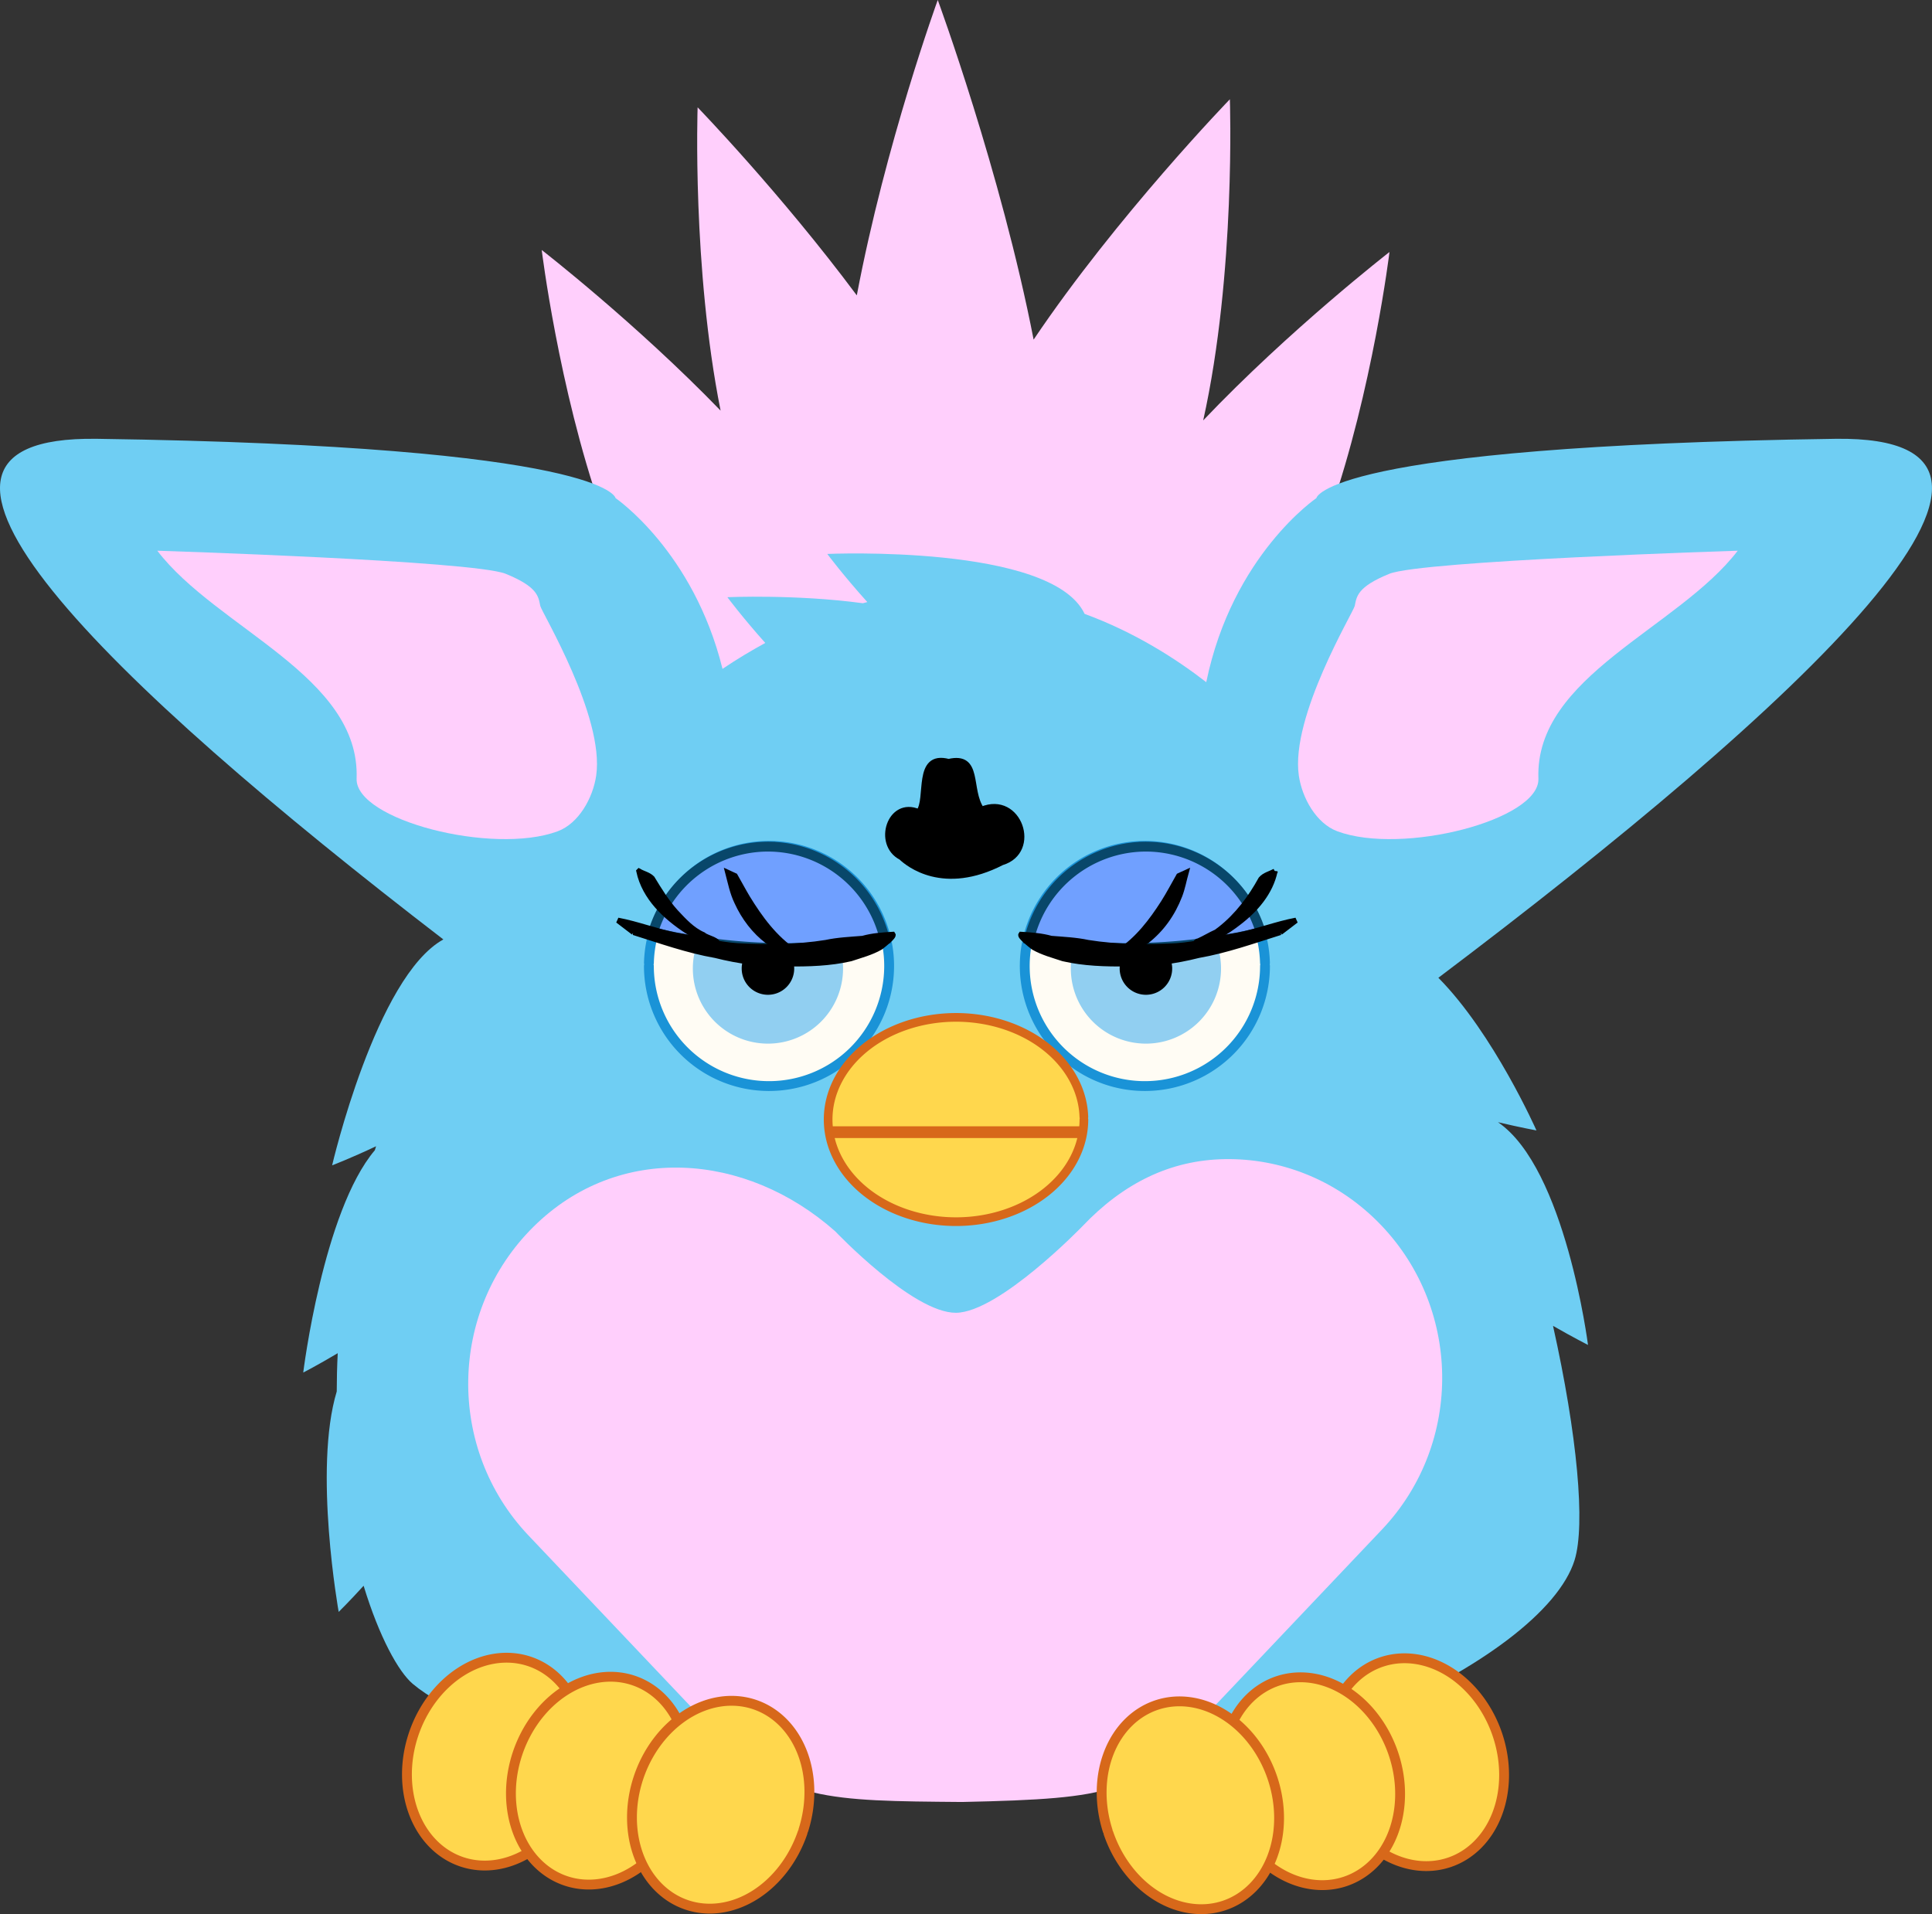 <?xml version="1.0" encoding="UTF-8" standalone="no"?>
<!-- Created with Inkscape (http://www.inkscape.org/) -->

<svg
   width="174.021mm"
   height="172.435mm"
   viewBox="0 0 174.021 172.435"
   version="1.1"
   id="svg1"
   xml:space="preserve"
   xmlns="http://www.w3.org/2000/svg"
   xmlns:svg="http://www.w3.org/2000/svg"><rect x="0" y="0" width="174.021" height="172.435" fill="#333333" stroke="none"/><defs
     id="defs1"><linearGradient
       id="swatch11"><stop
         style="stop-color:#c0faf7;stop-opacity:1;"
         offset="0"
         id="stop11" /></linearGradient></defs><g
     id="layer8"
     style="display:inline"
     transform="translate(-18.842,-45.563)"><path
       id="path140"
       style="display:inline;fill:#ffcffc;fill-opacity:1;stroke:none;stroke-width:0.795;stroke-linecap:butt;stroke-linejoin:round;stroke-dasharray:none;stroke-opacity:1;paint-order:normal"
       d="m 103.309,45.563 c 0,0 -4.69,12.876 -7.292,26.608 -6.853,-9.208 -14.338,-16.939 -14.338,-16.939 0,0 -0.503,14.414 2.069,27.32 -7.629,-7.887 -16.111,-14.469 -16.111,-14.469 0,0 6.043,49.535 24.729,38.91 2.109,-1.199 3.096,-2.858 3.25,-4.817 1.006,0.258 2.085,0.347 3.24,0.252 1.701,1.487 3.95,2.311 6.879,2.243 2.596,-0.06 4.439,-1.194 5.695,-3.099 1.675,0.286 3.198,0.196 4.581,-0.214 -0.137,2.396 0.799,4.419 3.257,5.817 18.686,10.625 24.729,-38.91 24.729,-38.91 0,0 -8.986,6.975 -16.779,15.169 C 130.172,70.149 129.62,54.505 129.62,54.505 c 0,0 -10.19,10.53 -17.677,21.651 -2.944,-15.116 -8.634,-30.593 -8.634,-30.593 z" /></g><g
     id="layer7"
     style="display:inline"
     transform="translate(-18.842,-45.563)"><g
       id="g148"
       style="display:inline"><path
         id="path14"
         style="display:inline;fill:#6fcef3;fill-opacity:1;stroke:none;stroke-width:0.887;stroke-opacity:1"
         d="m 27.536,85.093 c -21.945,-0.312 1.051,21.896 31.24,45.098 -6.064,3.346 -10.019,20.35 -10.019,20.35 0,0 1.654,-0.628 3.959,-1.72 -0.039,0.12 -0.073,0.239 -0.111,0.359 -4.66,5.496 -6.45,20.028 -6.45,20.028 0,0 1.29,-0.662 3.107,-1.744 -0.06,1.174 -0.087,2.321 -0.089,3.446 -2.125,7.013 0.175,19.859 0.175,19.859 0,0 0.939,-0.919 2.246,-2.355 1.407,4.622 3.142,7.752 4.424,8.836 5.249,4.436 23.175,10.082 49.741,10.183 26.566,0.101 52.083,-12.249 54.909,-21.323 0.992,-3.183 0.25,-11.278 -1.941,-21.109 1.853,1.062 3.151,1.721 3.151,1.721 0,0 -2.025,-15.909 -8.108,-20.066 2.053,0.483 3.465,0.742 3.465,0.742 0,0 -3.854,-8.726 -8.835,-13.753 32.34,-24.401 58.798,-48.879 35.765,-48.552 -46.107,0.655 -46.753,5.343 -46.753,5.343 0,0 -7.564,5.127 -9.919,16.581 -2.736,-2.12 -6.439,-4.492 -10.958,-6.154 -2.965,-6.297 -23.177,-5.398 -23.177,-5.398 0,0 1.443,1.937 3.606,4.335 -0.133,0.034 -0.268,0.07 -0.402,0.105 -6.026,-0.817 -12.204,-0.544 -12.204,-0.544 0,0 1.36,1.825 3.414,4.121 -1.27,0.698 -2.551,1.455 -3.852,2.337 -2.616,-10.604 -9.633,-15.384 -9.633,-15.384 0,0 -0.647,-4.688 -46.754,-5.343 z" /></g></g><g
     id="layer6"
     style="display:inline"
     transform="translate(-18.842,-45.563)"><path
       id="rect134"
       style="fill:#ffcffc;fill-opacity:1;stroke:none;stroke-width:1.07;stroke-linecap:butt;stroke-linejoin:round;stroke-dasharray:none;stroke-opacity:1;paint-order:normal"
       d="m 129.186,149.981 c -4.914,0.074 -9.163,2.161 -12.867,6.068 0,0 -7.488,7.743 -11.368,7.774 -3.88,0.032 -10.873,-7.334 -10.873,-7.334 -8.079,-7.163 -19.535,-7.996 -27.19,-0.408 -7.654,7.588 -7.852,19.988 -0.444,27.801 l 16.725,17.64 c 5.968,6.294 10.363,6.269 22.327,6.37 14.017,-0.3 15.435,-0.929 21.094,-6.898 l 16.726,-17.64 c 7.408,-7.814 7.21,-20.213 -0.444,-27.801 -3.827,-3.794 -8.772,-5.646 -13.687,-5.572 z" /><path
       style="display:inline;fill:#ffcffc;fill-opacity:1;stroke:none;stroke-width:1.149;stroke-linecap:butt;stroke-linejoin:round;stroke-dasharray:none;stroke-opacity:1;paint-order:normal"
       d="M 64.395,97.254 C 61.481,96.069 33.009,95.173 33.009,95.173 c 5.36,7.01 18.292,11.286 17.954,20.53 -0.136,3.722 12.252,6.913 18.102,4.748 1.911,-0.707 3.187,-3.01 3.478,-5.026 0.767,-5.308 -4.921,-14.727 -5.037,-15.281 -0.173,-0.829 -0.197,-1.704 -3.111,-2.889 z"
       id="path135" /><path
       style="display:inline;fill:#ffcffc;fill-opacity:1;stroke:none;stroke-width:1.149;stroke-linecap:butt;stroke-linejoin:round;stroke-dasharray:none;stroke-opacity:1;paint-order:normal"
       d="m 143.979,97.254 c 2.914,-1.185 31.386,-2.081 31.386,-2.081 -5.36,7.01 -18.292,11.286 -17.954,20.53 0.136,3.722 -12.252,6.913 -18.102,4.748 -1.911,-0.707 -3.187,-3.01 -3.478,-5.026 -0.767,-5.308 4.921,-14.727 5.037,-15.281 0.173,-0.829 0.197,-1.704 3.111,-2.889 z"
       id="path136" /></g><g
     id="layer5"
     style="display:inline"
     transform="translate(-18.842,-45.563)"><g
       id="g123"
       transform="matrix(-1,0,0,1,209.371,0)"
       style="display:inline"><g
         id="g128"
         style="display:inline"><path
           style="display:inline;fill:#fffcf4;fill-opacity:1;stroke:#1a93d7;stroke-width:0.887;stroke-linecap:round;stroke-opacity:1"
           id="path23"
           d="m 132.784,132.58 a 10.82,10.82 0 0 1 -10.75,10.82 10.82,10.82 0 0 1 -10.889,-10.68 10.82,10.82 0 0 1 10.609,-10.958 10.82,10.82 0 0 1 11.027,10.538"
           transform="matrix(-1,0,0,1,209.371,0)" /><path
           style="display:inline;fill:#000000;fill-opacity:1;stroke:#91cff1;stroke-width:4.4;stroke-linecap:round;stroke-linejoin:round;stroke-dasharray:none;stroke-opacity:1;paint-order:normal"
           id="path24"
           d="m 126.624,132.812 a 4.565,4.565 0 0 1 -4.535,4.565 4.565,4.565 0 0 1 -4.594,-4.506 4.565,4.565 0 0 1 4.476,-4.623 4.565,4.565 0 0 1 4.652,4.446"
           transform="matrix(-1,0,0,1,209.371,0)" /><path
           id="path124"
           style="display:inline;fill:#70a0ff;stroke:#08476a;stroke-width:0.887;stroke-linecap:round"
           d="m 121.84,121.834 a 10.82,10.82 0 0 0 -10.299,8.335 35.519,24.157 0 0 0 9.178,0.8 35.519,24.157 0 0 0 11.683,-1.425 10.82,10.82 0 0 0 -10.562,-7.711 z"
           transform="matrix(-1,0,0,1,209.371,0)" /><path
           style="fill:#000000;fill-opacity:1;stroke:#000000;stroke-width:0.487;stroke-linecap:round;stroke-linejoin:miter;stroke-dasharray:none;stroke-opacity:1"
           id="path121"
           d="m 75.207,129.553 c 2.437,0.762 4.854,1.627 7.377,2.067 2.107,0.532 4.276,0.826 6.451,0.76 1.916,0.021 3.854,-0.035 5.727,-0.464 0.91,-0.303 1.843,-0.545 2.679,-1.023 0.329,-0.264 1.256,-0.964 1.12,-1.149 -0.909,0.053 -1.831,0.115 -2.715,0.364 -1.108,0.092 -2.223,0.136 -3.316,0.371 -2.623,0.423 -5.292,0.421 -7.939,0.294 -1.89,-0.123 -3.712,-0.675 -5.579,-0.956 -1.764,-0.349 -3.45,-1.01 -5.218,-1.344 0.471,0.36 0.942,0.72 1.413,1.08 z" /><path
           style="fill:#000000;fill-opacity:1;stroke:#000000;stroke-width:0.487;stroke-linecap:round;stroke-linejoin:miter;stroke-dasharray:none;stroke-opacity:1"
           id="path122"
           d="m 75.696,124.05 c 0.405,1.924 1.768,3.485 3.296,4.646 1.066,0.828 2.249,1.517 3.51,1.993 0.339,0.088 0.429,-0.333 0.067,-0.36 -0.537,-0.236 -1.036,-0.555 -1.571,-0.79 0.317,0.246 -0.275,-0.192 -0.391,-0.285 -1.536,-1.207 -2.727,-2.799 -3.663,-4.502 -0.326,-0.37 -0.831,-0.473 -1.248,-0.701 z" /><path
           style="fill:#000000;fill-opacity:1;stroke:#000000;stroke-width:0.487;stroke-linecap:round;stroke-linejoin:miter;stroke-dasharray:none;stroke-opacity:1"
           id="path123"
           d="m 89.746,131.307 c -1.695,-1.122 -2.926,-2.732 -4.01,-4.427 -0.5,-0.783 -0.926,-1.611 -1.389,-2.417 0,0 -0.643,-0.295 -0.643,-0.295 v 0 c 0.191,0.689 0.316,1.399 0.572,2.066 0.631,1.644 1.619,3.047 3.007,4.127 z" /></g><g
         id="g133"
         style="display:inline"
         transform="matrix(-1,0,0,1,208.669,0)"><path
           style="display:inline;fill:#fffcf4;fill-opacity:1;stroke:#1a93d7;stroke-width:0.887;stroke-linecap:round;stroke-opacity:1"
           id="path128"
           d="m 132.784,132.58 a 10.82,10.82 0 0 1 -10.75,10.82 10.82,10.82 0 0 1 -10.889,-10.68 10.82,10.82 0 0 1 10.609,-10.958 10.82,10.82 0 0 1 11.027,10.538"
           transform="matrix(-1,0,0,1,209.371,0)" /><path
           style="display:inline;fill:#000000;fill-opacity:1;stroke:#91cff1;stroke-width:4.4;stroke-linecap:round;stroke-linejoin:round;stroke-dasharray:none;stroke-opacity:1;paint-order:normal"
           id="path129"
           d="m 126.624,132.812 a 4.565,4.565 0 0 1 -4.535,4.565 4.565,4.565 0 0 1 -4.594,-4.506 4.565,4.565 0 0 1 4.476,-4.623 4.565,4.565 0 0 1 4.652,4.446"
           transform="matrix(-1,0,0,1,209.371,0)" /><path
           id="path130"
           style="display:inline;fill:#70a0ff;stroke:#08476a;stroke-width:0.887;stroke-linecap:round"
           d="m 121.84,121.834 a 10.82,10.82 0 0 0 -10.299,8.335 35.519,24.157 0 0 0 9.178,0.8 35.519,24.157 0 0 0 11.683,-1.425 10.82,10.82 0 0 0 -10.562,-7.711 z"
           transform="matrix(-1,0,0,1,209.371,0)" /><path
           style="fill:#000000;fill-opacity:1;stroke:#000000;stroke-width:0.487;stroke-linecap:round;stroke-linejoin:miter;stroke-dasharray:none;stroke-opacity:1"
           id="path131"
           d="m 75.207,129.553 c 2.437,0.762 4.854,1.627 7.377,2.067 2.107,0.532 4.276,0.826 6.451,0.76 1.916,0.021 3.854,-0.035 5.727,-0.464 0.91,-0.303 1.843,-0.545 2.679,-1.023 0.329,-0.264 1.256,-0.964 1.12,-1.149 -0.909,0.053 -1.831,0.115 -2.715,0.364 -1.108,0.092 -2.223,0.136 -3.316,0.371 -2.623,0.423 -5.292,0.421 -7.939,0.294 -1.89,-0.123 -3.712,-0.675 -5.579,-0.956 -1.764,-0.349 -3.45,-1.01 -5.218,-1.344 0.471,0.36 0.942,0.72 1.413,1.08 z" /><path
           style="fill:#000000;fill-opacity:1;stroke:#000000;stroke-width:0.487;stroke-linecap:round;stroke-linejoin:miter;stroke-dasharray:none;stroke-opacity:1"
           id="path132"
           d="m 75.696,124.05 c 0.509,2.365 2.392,4.123 4.346,5.391 0.81,0.528 1.676,0.977 2.598,1.272 0.492,-0.44 -0.856,-0.641 -1.149,-0.937 -1.009,-0.438 -1.77,-1.283 -2.508,-2.073 -0.822,-0.918 -1.472,-1.975 -2.108,-3.021 -0.324,-0.323 -0.792,-0.412 -1.178,-0.633 z" /><path
           style="fill:#000000;fill-opacity:1;stroke:#000000;stroke-width:0.487;stroke-linecap:round;stroke-linejoin:miter;stroke-dasharray:none;stroke-opacity:1"
           id="path133"
           d="m 89.746,131.307 c -1.831,-1.213 -3.152,-3.024 -4.284,-4.872 -0.387,-0.648 -0.739,-1.317 -1.115,-1.972 -0.214,-0.098 -0.428,-0.196 -0.643,-0.295 0.236,0.902 0.415,1.827 0.826,2.671 0.624,1.373 1.565,2.62 2.773,3.529 0.814,0.313 1.629,0.626 2.443,0.939 z" /></g></g><g
       id="g120"
       style="display:inline"><path
         id="path43"
         style="display:inline;fill:#000000;fill-opacity:1;stroke:#000000;stroke-width:0.487;stroke-linecap:round;stroke-linejoin:miter;stroke-dasharray:none;stroke-opacity:1"
         d="m 104.286,114.176 c -3.014,-0.799 -1.759,3.407 -2.699,4.521 -2.602,-1.138 -3.875,2.917 -1.577,4.097 0.66,0.628 3.81,3.176 9.076,0.468 3.338,-0.996 1.557,-6.209 -1.828,-4.785 -1.244,-1.77 -0.103,-4.968 -2.971,-4.302 z" /></g><path
       style="fill:#ffd74d;fill-opacity:1;stroke:#d7681a;stroke-width:0.782;stroke-linecap:round;stroke-opacity:1"
       id="path16"
       d="m 116.472,146.414 a 11.519,9.201 0 0 1 -11.444,9.201 11.519,9.201 0 0 1 -11.592,-9.082 11.519,9.201 0 0 1 11.294,-9.319 11.519,9.201 0 0 1 11.739,8.961" /><g
       id="g19"
       style="display:inline"><path
         style="fill:#ffd74d;fill-opacity:1;stroke:#d7681a;stroke-width:0.887;stroke-opacity:1"
         id="path17"
         d="m 133.851,172.803 a 7.792,9.527 0 0 1 -7.742,9.527 7.792,9.527 0 0 1 -7.842,-9.403 7.792,9.527 0 0 1 7.64,-9.649 7.792,9.527 0 0 1 7.941,9.278"
         transform="rotate(18.844)" /><path
         style="fill:#ffd74d;fill-opacity:1;stroke:#d7681a;stroke-width:0.887;stroke-opacity:1"
         id="path18"
         d="m 143.27,171.4 a 7.792,9.527 0 0 1 -7.742,9.527 7.792,9.527 0 0 1 -7.842,-9.403 7.792,9.527 0 0 1 7.64,-9.649 7.792,9.527 0 0 1 7.941,9.278"
         transform="rotate(18.844)" /><path
         style="fill:#ffd74d;fill-opacity:1;stroke:#d7681a;stroke-width:0.887;stroke-linecap:round;stroke-opacity:1"
         id="path19"
         d="m 154.287,169.93 a 7.792,9.527 0 0 1 -7.742,9.527 7.792,9.527 0 0 1 -7.842,-9.403 7.792,9.527 0 0 1 7.64,-9.649 7.792,9.527 0 0 1 7.941,9.278"
         transform="rotate(18.844)" /></g><g
       id="g22"
       transform="matrix(-1,0,0,1,209.818,0.05)"
       style="display:inline"><path
         style="display:inline;fill:#ffd74d;fill-opacity:1;stroke:#d7681a;stroke-width:0.887;stroke-opacity:1"
         id="path20"
         d="m 133.851,172.803 a 7.792,9.527 0 0 1 -7.742,9.527 7.792,9.527 0 0 1 -7.842,-9.403 7.792,9.527 0 0 1 7.64,-9.649 7.792,9.527 0 0 1 7.941,9.278"
         transform="rotate(18.844)" /><path
         style="display:inline;fill:#ffd74d;fill-opacity:1;stroke:#d7681a;stroke-width:0.887;stroke-opacity:1"
         id="path21"
         d="m 143.27,171.4 a 7.792,9.527 0 0 1 -7.742,9.527 7.792,9.527 0 0 1 -7.842,-9.403 7.792,9.527 0 0 1 7.64,-9.649 7.792,9.527 0 0 1 7.941,9.278"
         transform="rotate(18.844)" /><path
         style="display:inline;fill:#ffd74d;fill-opacity:1;stroke:#d7681a;stroke-width:0.887;stroke-linecap:round;stroke-opacity:1"
         id="path22"
         d="m 154.287,169.93 a 7.792,9.527 0 0 1 -7.742,9.527 7.792,9.527 0 0 1 -7.842,-9.403 7.792,9.527 0 0 1 7.64,-9.649 7.792,9.527 0 0 1 7.941,9.278"
         transform="rotate(18.844)" /></g><path
       style="fill:#70a0ff;fill-opacity:1;stroke:#d7681a;stroke-width:1.058;stroke-linecap:butt;stroke-linejoin:round;stroke-dasharray:none;stroke-opacity:1;paint-order:normal"
       d="M 93.635,147.555 H 116.424"
       id="path134" /></g></svg>
